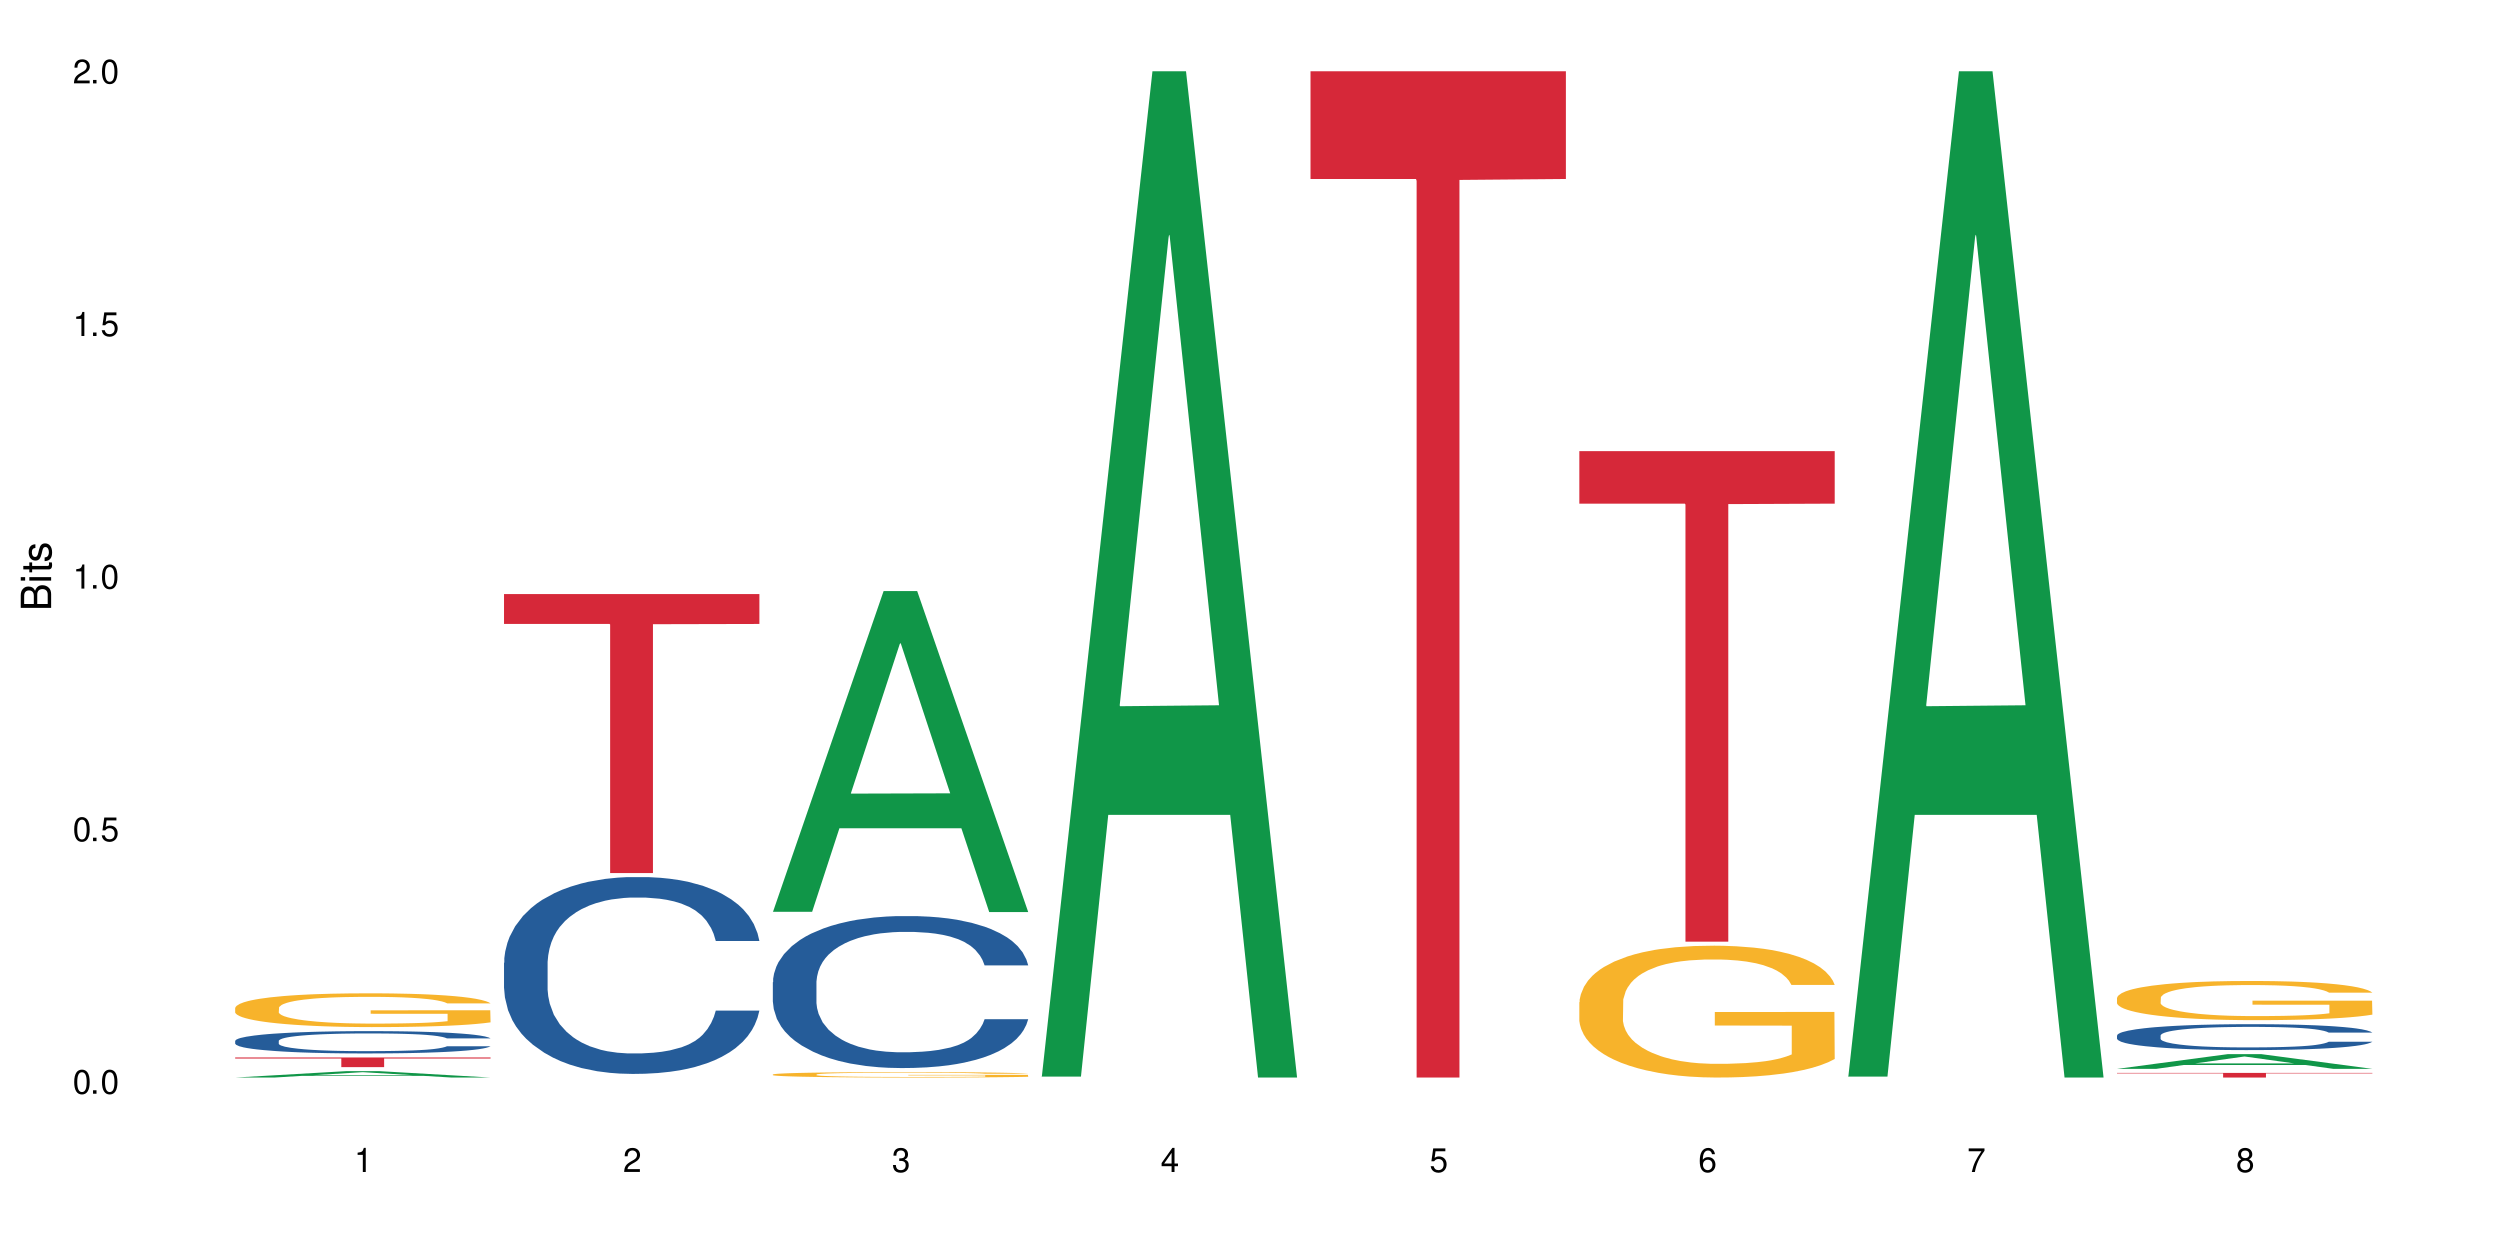 <?xml version="1.0" encoding="UTF-8"?>
<svg xmlns="http://www.w3.org/2000/svg" xmlns:xlink="http://www.w3.org/1999/xlink" width="720" height="360" viewBox="0 0 720 360">
<defs>
<g>
<g id="glyph-0-0">
</g>
<g id="glyph-0-1">
<path d="M 2.641 -6.938 C 2 -6.938 1.422 -6.656 1.078 -6.172 C 0.641 -5.562 0.406 -4.641 0.406 -3.359 C 0.406 -1.016 1.188 0.219 2.641 0.219 C 4.078 0.219 4.859 -1.016 4.859 -3.297 C 4.859 -4.641 4.656 -5.547 4.203 -6.172 C 3.844 -6.656 3.281 -6.938 2.641 -6.938 Z M 2.641 -6.188 C 3.547 -6.188 4 -5.25 4 -3.375 C 4 -1.406 3.562 -0.484 2.625 -0.484 C 1.734 -0.484 1.281 -1.438 1.281 -3.344 C 1.281 -5.25 1.734 -6.188 2.641 -6.188 Z M 2.641 -6.188 "/>
</g>
<g id="glyph-0-2">
<path d="M 1.828 -1 L 0.828 -1 L 0.828 0 L 1.828 0 Z M 1.828 -1 "/>
</g>
<g id="glyph-0-3">
<path d="M 4.562 -6.797 L 1.062 -6.797 L 0.547 -3.094 L 1.328 -3.094 C 1.719 -3.562 2.047 -3.734 2.578 -3.734 C 3.484 -3.734 4.062 -3.109 4.062 -2.094 C 4.062 -1.125 3.484 -0.531 2.578 -0.531 C 1.828 -0.531 1.375 -0.906 1.188 -1.672 L 0.328 -1.672 C 0.453 -1.109 0.547 -0.844 0.75 -0.594 C 1.125 -0.078 1.828 0.219 2.594 0.219 C 3.969 0.219 4.922 -0.781 4.922 -2.219 C 4.922 -3.562 4.031 -4.484 2.719 -4.484 C 2.25 -4.484 1.859 -4.359 1.469 -4.062 L 1.734 -5.969 L 4.562 -5.969 Z M 4.562 -6.797 "/>
</g>
<g id="glyph-0-4">
<path d="M 2.484 -4.938 L 2.484 0 L 3.328 0 L 3.328 -6.938 L 2.766 -6.938 C 2.469 -5.875 2.281 -5.734 0.984 -5.562 L 0.984 -4.938 Z M 2.484 -4.938 "/>
</g>
<g id="glyph-0-5">
<path d="M 4.859 -0.828 L 1.281 -0.828 C 1.359 -1.406 1.672 -1.781 2.5 -2.281 L 3.469 -2.828 C 4.406 -3.344 4.906 -4.062 4.906 -4.906 C 4.906 -5.484 4.672 -6.031 4.266 -6.406 C 3.859 -6.766 3.375 -6.938 2.719 -6.938 C 1.859 -6.938 1.219 -6.625 0.844 -6.031 C 0.609 -5.672 0.5 -5.234 0.484 -4.531 L 1.328 -4.531 C 1.359 -5.016 1.406 -5.281 1.531 -5.516 C 1.75 -5.938 2.188 -6.203 2.703 -6.203 C 3.469 -6.203 4.031 -5.641 4.031 -4.891 C 4.031 -4.344 3.719 -3.859 3.125 -3.516 L 2.234 -3 C 0.812 -2.172 0.406 -1.531 0.328 -0.016 L 4.859 -0.016 Z M 4.859 -0.828 "/>
</g>
<g id="glyph-0-6">
<path d="M 2.125 -3.188 L 2.578 -3.188 C 3.5 -3.188 3.984 -2.766 3.984 -1.922 C 3.984 -1.062 3.469 -0.531 2.594 -0.531 C 1.656 -0.531 1.203 -1 1.156 -2.016 L 0.312 -2.016 C 0.344 -1.453 0.438 -1.094 0.609 -0.781 C 0.953 -0.109 1.625 0.219 2.547 0.219 C 3.953 0.219 4.859 -0.625 4.859 -1.938 C 4.859 -2.828 4.516 -3.297 3.703 -3.594 C 4.344 -3.844 4.656 -4.328 4.656 -5.031 C 4.656 -6.219 3.875 -6.938 2.578 -6.938 C 1.203 -6.938 0.484 -6.172 0.453 -4.703 L 1.297 -4.703 C 1.312 -5.125 1.344 -5.359 1.453 -5.578 C 1.641 -5.969 2.062 -6.203 2.594 -6.203 C 3.344 -6.203 3.797 -5.75 3.797 -5 C 3.797 -4.516 3.609 -4.219 3.25 -4.047 C 3.016 -3.953 2.703 -3.922 2.125 -3.906 Z M 2.125 -3.188 "/>
</g>
<g id="glyph-0-7">
<path d="M 3.141 -1.672 L 3.141 0 L 3.984 0 L 3.984 -1.672 L 4.984 -1.672 L 4.984 -2.438 L 3.984 -2.438 L 3.984 -6.938 L 3.359 -6.938 L 0.266 -2.578 L 0.266 -1.672 Z M 3.141 -2.438 L 1 -2.438 L 3.141 -5.5 Z M 3.141 -2.438 "/>
</g>
<g id="glyph-0-8">
<path d="M 4.781 -5.125 C 4.609 -6.266 3.891 -6.938 2.844 -6.938 C 2.094 -6.938 1.422 -6.578 1.031 -5.953 C 0.594 -5.266 0.406 -4.422 0.406 -3.172 C 0.406 -2 0.578 -1.25 0.984 -0.641 C 1.359 -0.078 1.953 0.219 2.703 0.219 C 3.984 0.219 4.922 -0.75 4.922 -2.094 C 4.922 -3.375 4.062 -4.281 2.844 -4.281 C 2.172 -4.281 1.641 -4.031 1.281 -3.516 C 1.281 -5.234 1.828 -6.188 2.797 -6.188 C 3.391 -6.188 3.797 -5.797 3.938 -5.125 Z M 2.734 -3.531 C 3.547 -3.531 4.062 -2.953 4.062 -2.031 C 4.062 -1.156 3.484 -0.531 2.703 -0.531 C 1.922 -0.531 1.328 -1.188 1.328 -2.078 C 1.328 -2.938 1.906 -3.531 2.734 -3.531 Z M 2.734 -3.531 "/>
</g>
<g id="glyph-0-9">
<path d="M 4.984 -6.797 L 0.438 -6.797 L 0.438 -5.969 L 4.109 -5.969 C 2.5 -3.656 1.828 -2.234 1.328 0 L 2.219 0 C 2.594 -2.172 3.453 -4.047 4.984 -6.094 Z M 4.984 -6.797 "/>
</g>
<g id="glyph-0-10">
<path d="M 3.75 -3.656 C 4.469 -4.094 4.688 -4.438 4.688 -5.078 C 4.688 -6.172 3.844 -6.938 2.641 -6.938 C 1.438 -6.938 0.594 -6.172 0.594 -5.094 C 0.594 -4.438 0.812 -4.094 1.516 -3.656 C 0.734 -3.266 0.359 -2.703 0.359 -1.922 C 0.359 -0.656 1.281 0.219 2.641 0.219 C 3.984 0.219 4.922 -0.656 4.922 -1.922 C 4.922 -2.703 4.531 -3.266 3.75 -3.656 Z M 2.641 -6.188 C 3.359 -6.188 3.812 -5.75 3.812 -5.062 C 3.812 -4.406 3.344 -3.984 2.641 -3.984 C 1.922 -3.984 1.453 -4.406 1.453 -5.078 C 1.453 -5.75 1.922 -6.188 2.641 -6.188 Z M 2.641 -3.266 C 3.484 -3.266 4.062 -2.719 4.062 -1.906 C 4.062 -1.078 3.484 -0.531 2.625 -0.531 C 1.797 -0.531 1.219 -1.094 1.219 -1.906 C 1.219 -2.719 1.781 -3.266 2.641 -3.266 Z M 2.641 -3.266 "/>
</g>
<g id="glyph-1-0">
</g>
<g id="glyph-1-1">
<path d="M 0 -0.953 L 0 -4.891 C 0 -5.719 -0.234 -6.344 -0.734 -6.797 C -1.188 -7.234 -1.812 -7.469 -2.5 -7.469 C -3.547 -7.469 -4.188 -7 -4.625 -5.875 C -4.984 -6.688 -5.625 -7.094 -6.531 -7.094 C -7.172 -7.094 -7.734 -6.859 -8.141 -6.391 C -8.562 -5.922 -8.75 -5.344 -8.75 -4.5 L -8.75 -0.953 Z M -4.984 -2.062 L -7.766 -2.062 L -7.766 -4.219 C -7.766 -4.844 -7.688 -5.203 -7.453 -5.5 C -7.219 -5.812 -6.859 -5.969 -6.375 -5.969 C -5.891 -5.969 -5.531 -5.812 -5.297 -5.5 C -5.062 -5.203 -4.984 -4.844 -4.984 -4.219 Z M -0.984 -2.062 L -4 -2.062 L -4 -4.781 C -4 -5.766 -3.438 -6.359 -2.484 -6.359 C -1.547 -6.359 -0.984 -5.766 -0.984 -4.781 Z M -0.984 -2.062 "/>
</g>
<g id="glyph-1-2">
<path d="M -6.281 -1.797 L -6.281 -0.797 L 0 -0.797 L 0 -1.797 Z M -8.75 -1.797 L -8.75 -0.797 L -7.484 -0.797 L -7.484 -1.797 Z M -8.75 -1.797 "/>
</g>
<g id="glyph-1-3">
<path d="M -6.281 -3.047 L -6.281 -2.016 L -8.016 -2.016 L -8.016 -1.016 L -6.281 -1.016 L -6.281 -0.172 L -5.469 -0.172 L -5.469 -1.016 L -0.719 -1.016 C -0.078 -1.016 0.281 -1.453 0.281 -2.234 C 0.281 -2.5 0.25 -2.719 0.188 -3.047 L -0.641 -3.047 C -0.609 -2.906 -0.594 -2.766 -0.594 -2.562 C -0.594 -2.141 -0.719 -2.016 -1.156 -2.016 L -5.469 -2.016 L -5.469 -3.047 Z M -6.281 -3.047 "/>
</g>
<g id="glyph-1-4">
<path d="M -4.531 -5.25 C -5.766 -5.25 -6.469 -4.422 -6.469 -2.969 C -6.469 -1.516 -5.719 -0.562 -4.547 -0.562 C -3.562 -0.562 -3.094 -1.062 -2.734 -2.562 L -2.516 -3.484 C -2.344 -4.188 -2.094 -4.469 -1.641 -4.469 C -1.047 -4.469 -0.641 -3.875 -0.641 -3 C -0.641 -2.453 -0.797 -2 -1.062 -1.75 C -1.25 -1.594 -1.422 -1.531 -1.875 -1.469 L -1.875 -0.406 C -0.422 -0.453 0.281 -1.266 0.281 -2.922 C 0.281 -4.5 -0.5 -5.516 -1.719 -5.516 C -2.656 -5.516 -3.172 -4.984 -3.469 -3.734 L -3.703 -2.766 C -3.891 -1.953 -4.156 -1.609 -4.594 -1.609 C -5.188 -1.609 -5.547 -2.125 -5.547 -2.938 C -5.547 -3.75 -5.203 -4.172 -4.531 -4.203 Z M -4.531 -5.25 "/>
</g>
</g>
</defs>
<rect x="-72" y="-36" width="864" height="432" fill="rgb(100%, 100%, 100%)" fill-opacity="1"/>
<path fill-rule="nonzero" fill="rgb(6.275%, 58.824%, 28.235%)" fill-opacity="1" d="M 67.73 310.332 L 67.809 310.328 L 99.637 308.492 L 109.301 308.492 L 141.281 310.332 L 130.047 310.332 L 122.031 309.852 L 86.906 309.852 L 79.047 310.332 L 67.73 310.332 L 90.285 309.652 L 118.809 309.652 L 104.586 308.793 L 104.43 308.789 L 104.27 308.797 L 90.207 309.652 L 90.285 309.652 Z M 67.73 310.332 "/>
<path fill-rule="nonzero" fill="rgb(14.51%, 36.078%, 60%)" fill-opacity="1" d="M 67.73 299.766 L 67.82 299.758 L 67.82 299.617 L 68.09 299.395 L 68.719 299.113 L 69.344 298.918 L 70.961 298.57 L 73.203 298.238 L 75.535 297.977 L 77.238 297.824 L 78.766 297.707 L 82.262 297.492 L 84.504 297.379 L 86.926 297.281 L 89.887 297.18 L 92.039 297.121 L 96.883 297.027 L 100.469 296.984 L 103.25 296.969 L 109.262 296.969 L 112.848 296.992 L 115.449 297.02 L 118.32 297.066 L 120.742 297.121 L 124.957 297.25 L 128.727 297.414 L 130.43 297.508 L 133.121 297.691 L 135.184 297.867 L 136.617 298.02 L 138.234 298.238 L 139.668 298.5 L 140.746 298.801 L 141.281 299.055 L 128.727 299.055 L 128.098 298.82 L 127.379 298.637 L 126.035 298.395 L 124.688 298.227 L 122.805 298.055 L 121.102 297.941 L 118.77 297.832 L 116.707 297.762 L 114.555 297.707 L 112.488 297.672 L 108.543 297.637 L 103.969 297.637 L 102.266 297.648 L 98.766 297.695 L 96.883 297.738 L 94.191 297.82 L 92.309 297.895 L 90.066 298.012 L 88.539 298.113 L 86.656 298.266 L 85.312 298.402 L 83.785 298.594 L 82.891 298.742 L 82.082 298.906 L 81.363 299.102 L 80.828 299.305 L 80.469 299.523 L 80.289 299.734 L 80.289 300.645 L 80.469 300.855 L 80.918 301.102 L 82.082 301.461 L 83.785 301.773 L 85.762 302.02 L 87.645 302.195 L 88.719 302.277 L 90.156 302.371 L 92.398 302.488 L 95.629 302.605 L 97.512 302.652 L 100.383 302.699 L 103.34 302.723 L 107.289 302.723 L 110.785 302.699 L 113.117 302.672 L 115.539 302.625 L 118.859 302.523 L 120.922 302.43 L 122.715 302.32 L 124.062 302.207 L 124.957 302.113 L 126.305 301.93 L 127.379 301.73 L 128.188 301.527 L 128.727 301.328 L 141.281 301.328 L 140.746 301.562 L 139.938 301.789 L 139.129 301.961 L 137.875 302.168 L 136.441 302.348 L 134.375 302.555 L 132.672 302.688 L 130.43 302.836 L 128.367 302.949 L 126.125 303.047 L 122.805 303.164 L 120.652 303.223 L 118.32 303.277 L 115.539 303.324 L 112.043 303.363 L 108.273 303.387 L 104.777 303.395 L 101.008 303.383 L 98.227 303.359 L 94.551 303.305 L 89.977 303.199 L 86.656 303.09 L 84.055 302.977 L 81.812 302.859 L 79.301 302.699 L 76.074 302.441 L 74.098 302.242 L 72.754 302.078 L 71.23 301.848 L 70.152 301.645 L 68.898 301.316 L 68 300.898 L 67.73 300.574 Z M 67.73 299.766 "/>
<path fill-rule="nonzero" fill="rgb(96.863%, 70.196%, 16.863%)" fill-opacity="1" d="M 67.73 290.242 L 67.82 290.234 L 67.82 290.055 L 68.18 289.656 L 69.078 289.105 L 70.242 288.652 L 71.5 288.297 L 72.305 288.109 L 73.652 287.844 L 74.816 287.648 L 77.777 287.246 L 81.543 286.875 L 83.609 286.715 L 85.941 286.562 L 89.258 286.395 L 90.785 286.332 L 95.449 286.191 L 100.738 286.102 L 106.57 286.074 L 109.262 286.082 L 112.938 286.117 L 117.961 286.219 L 120.832 286.305 L 123.074 286.395 L 125.406 286.512 L 128.277 286.688 L 130.969 286.902 L 133.121 287.113 L 135.273 287.379 L 137.066 287.664 L 138.594 287.977 L 139.938 288.348 L 140.746 288.66 L 141.281 288.973 L 128.816 288.973 L 128.098 288.66 L 127.289 288.422 L 125.945 288.129 L 124.598 287.914 L 123.254 287.746 L 120.742 287.516 L 118.59 287.371 L 115.898 287.246 L 113.297 287.168 L 110.336 287.113 L 108.543 287.098 L 103.789 287.098 L 99.484 287.16 L 96.973 287.23 L 95.18 287.301 L 92.668 287.434 L 91.141 287.539 L 90.246 287.613 L 87.555 287.887 L 85.762 288.137 L 84.773 288.305 L 83.52 288.57 L 82.621 288.812 L 81.633 289.168 L 81.098 289.434 L 80.379 290.039 L 80.289 291.637 L 80.559 291.973 L 81.098 292.34 L 81.812 292.66 L 82.891 292.996 L 83.965 293.254 L 85.852 293.602 L 87.465 293.832 L 88.719 293.984 L 91.141 294.223 L 92.129 294.301 L 94.461 294.461 L 96.883 294.586 L 99.844 294.695 L 102.086 294.746 L 105.672 294.793 L 110.246 294.793 L 115.629 294.738 L 119.039 294.668 L 121.371 294.598 L 122.895 294.535 L 124.777 294.438 L 126.125 294.348 L 127.379 294.25 L 128.906 294.098 L 128.906 291.973 L 106.75 291.965 L 106.75 290.969 L 141.195 290.961 L 141.281 294.438 L 139.398 294.676 L 137.066 294.906 L 134.824 295.086 L 132.492 295.234 L 129.176 295.406 L 126.484 295.512 L 122.355 295.637 L 118.59 295.715 L 114.645 295.77 L 111.145 295.797 L 107.02 295.805 L 103.34 295.785 L 99.395 295.734 L 96.254 295.66 L 93.383 295.574 L 90.516 295.457 L 86.926 295.27 L 84.594 295.121 L 82.172 294.934 L 79.75 294.711 L 77.598 294.473 L 76.164 294.285 L 74.727 294.07 L 73.203 293.805 L 71.766 293.504 L 70.691 293.227 L 69.703 292.918 L 68.988 292.625 L 68.27 292.223 L 67.91 291.902 L 67.73 291.629 Z M 67.73 290.242 "/>
<path fill-rule="nonzero" fill="rgb(83.922%, 15.686%, 22.353%)" fill-opacity="1" d="M 67.73 304.559 L 141.281 304.559 L 141.281 304.855 L 110.629 304.855 L 110.629 307.328 L 98.297 307.328 L 98.297 304.859 L 98.117 304.855 L 67.73 304.855 Z M 67.73 304.559 "/>
<path fill-rule="nonzero" fill="rgb(14.51%, 36.078%, 60%)" fill-opacity="1" d="M 145.156 277.27 L 145.242 277.219 L 145.242 275.973 L 145.512 274.004 L 146.141 271.52 L 146.77 269.809 L 148.383 266.75 L 150.625 263.797 L 152.957 261.52 L 154.664 260.172 L 156.188 259.137 L 159.684 257.219 L 161.93 256.234 L 164.352 255.352 L 167.309 254.473 L 169.461 253.953 L 174.305 253.125 L 177.895 252.762 L 180.676 252.605 L 186.684 252.605 L 190.273 252.812 L 192.875 253.074 L 195.742 253.488 L 198.164 253.953 L 202.383 255.094 L 206.148 256.543 L 207.852 257.375 L 210.543 258.98 L 212.605 260.535 L 214.043 261.883 L 215.656 263.797 L 217.094 266.129 L 218.168 268.773 L 218.707 271 L 206.148 271 L 205.52 268.93 L 204.805 267.32 L 203.457 265.195 L 202.113 263.695 L 200.23 262.191 L 198.523 261.207 L 196.191 260.223 L 194.129 259.602 L 191.977 259.137 L 189.914 258.824 L 185.969 258.512 L 181.391 258.512 L 179.688 258.617 L 176.191 259.031 L 174.305 259.395 L 171.613 260.121 L 169.73 260.793 L 167.488 261.828 L 165.965 262.711 L 164.082 264.059 L 162.734 265.25 L 161.211 266.957 L 160.312 268.254 L 159.508 269.703 L 158.789 271.414 L 158.25 273.227 L 157.891 275.145 L 157.711 277.012 L 157.711 285.043 L 157.891 286.906 L 158.34 289.082 L 159.508 292.246 L 161.211 294.992 L 163.184 297.168 L 165.066 298.723 L 166.145 299.445 L 167.578 300.277 L 169.82 301.312 L 173.051 302.348 L 174.934 302.762 L 177.805 303.176 L 180.766 303.383 L 184.711 303.383 L 188.211 303.176 L 190.543 302.918 L 192.965 302.504 L 196.281 301.621 L 198.344 300.793 L 200.141 299.809 L 201.484 298.824 L 202.383 297.996 L 203.727 296.391 L 204.805 294.629 L 205.609 292.812 L 206.148 291.051 L 218.707 291.051 L 218.168 293.125 L 217.359 295.145 L 216.555 296.648 L 215.297 298.461 L 213.863 300.07 L 211.801 301.883 L 210.094 303.074 L 207.852 304.367 L 205.789 305.352 L 203.547 306.234 L 200.23 307.27 L 198.074 307.789 L 195.742 308.254 L 192.965 308.668 L 189.465 309.031 L 185.699 309.238 L 182.199 309.293 L 178.434 309.188 L 175.652 308.98 L 171.973 308.516 L 167.398 307.582 L 164.082 306.598 L 161.48 305.613 L 159.238 304.578 L 156.727 303.176 L 153.496 300.898 L 151.523 299.137 L 150.176 297.684 L 148.652 295.664 L 147.574 293.852 L 146.32 290.949 L 145.422 287.27 L 145.156 284.422 Z M 145.156 277.27 "/>
<path fill-rule="nonzero" fill="rgb(83.922%, 15.686%, 22.353%)" fill-opacity="1" d="M 145.156 171.098 L 218.707 171.098 L 218.707 179.699 L 188.051 179.773 L 188.051 251.441 L 175.719 251.441 L 175.719 179.852 L 175.539 179.699 L 145.156 179.699 Z M 145.156 171.098 "/>
<path fill-rule="nonzero" fill="rgb(6.275%, 58.824%, 28.235%)" fill-opacity="1" d="M 222.578 262.594 L 222.656 262.508 L 254.48 170.227 L 264.148 170.227 L 296.129 262.68 L 284.895 262.68 L 276.879 238.547 L 241.75 238.547 L 233.895 262.594 L 222.578 262.594 L 245.129 228.562 L 273.656 228.477 L 259.434 185.332 L 259.273 185.246 L 259.117 185.508 L 245.051 228.477 L 245.129 228.562 Z M 222.578 262.594 "/>
<path fill-rule="nonzero" fill="rgb(14.51%, 36.078%, 60%)" fill-opacity="1" d="M 222.578 282.883 L 222.668 282.844 L 222.668 281.883 L 222.938 280.363 L 223.562 278.445 L 224.191 277.125 L 225.809 274.766 L 228.051 272.484 L 230.383 270.723 L 232.086 269.684 L 233.609 268.883 L 237.109 267.406 L 239.352 266.645 L 241.773 265.965 L 244.734 265.285 L 246.887 264.883 L 251.73 264.246 L 255.316 263.965 L 258.098 263.844 L 264.109 263.844 L 267.695 264.004 L 270.297 264.203 L 273.168 264.523 L 275.59 264.883 L 279.805 265.766 L 283.57 266.883 L 285.277 267.523 L 287.969 268.766 L 290.031 269.965 L 291.465 271.004 L 293.082 272.484 L 294.516 274.285 L 295.59 276.324 L 296.129 278.043 L 283.57 278.043 L 282.945 276.445 L 282.227 275.203 L 280.883 273.562 L 279.535 272.406 L 277.652 271.246 L 275.949 270.484 L 273.617 269.723 L 271.551 269.246 L 269.398 268.883 L 267.336 268.645 L 263.391 268.406 L 258.816 268.406 L 257.109 268.484 L 253.613 268.805 L 251.73 269.086 L 249.039 269.645 L 247.156 270.164 L 244.914 270.965 L 243.387 271.645 L 241.504 272.684 L 240.16 273.605 L 238.633 274.926 L 237.738 275.926 L 236.93 277.043 L 236.211 278.363 L 235.672 279.766 L 235.316 281.246 L 235.137 282.684 L 235.137 288.883 L 235.316 290.324 L 235.762 292.004 L 236.93 294.445 L 238.633 296.562 L 240.605 298.242 L 242.492 299.445 L 243.566 300.004 L 245.004 300.645 L 247.246 301.445 L 250.473 302.242 L 252.355 302.562 L 255.227 302.883 L 258.188 303.043 L 262.133 303.043 L 265.633 302.883 L 267.965 302.684 L 270.387 302.363 L 273.707 301.684 L 275.77 301.043 L 277.562 300.285 L 278.906 299.523 L 279.805 298.883 L 281.148 297.645 L 282.227 296.285 L 283.035 294.883 L 283.57 293.523 L 296.129 293.523 L 295.59 295.125 L 294.785 296.684 L 293.977 297.844 L 292.723 299.242 L 291.285 300.484 L 289.223 301.883 L 287.52 302.805 L 285.277 303.805 L 283.215 304.562 L 280.973 305.242 L 277.652 306.043 L 275.5 306.445 L 273.168 306.805 L 270.387 307.125 L 266.887 307.402 L 263.121 307.562 L 259.621 307.605 L 255.855 307.523 L 253.074 307.363 L 249.398 307.004 L 244.824 306.285 L 241.504 305.523 L 238.902 304.762 L 236.66 303.965 L 234.148 302.883 L 230.918 301.125 L 228.945 299.766 L 227.602 298.645 L 226.074 297.082 L 225 295.684 L 223.742 293.445 L 222.848 290.605 L 222.578 288.402 Z M 222.578 282.883 "/>
<path fill-rule="nonzero" fill="rgb(96.863%, 70.196%, 16.863%)" fill-opacity="1" d="M 222.578 309.438 L 222.668 309.438 L 222.668 309.406 L 223.027 309.344 L 223.922 309.254 L 225.09 309.184 L 226.344 309.125 L 227.152 309.094 L 228.496 309.051 L 229.664 309.02 L 232.625 308.957 L 236.391 308.895 L 238.453 308.871 L 240.785 308.848 L 244.105 308.82 L 245.629 308.809 L 250.293 308.785 L 255.586 308.773 L 261.418 308.766 L 264.109 308.77 L 267.785 308.773 L 272.809 308.789 L 275.68 308.805 L 277.922 308.82 L 280.254 308.836 L 283.125 308.867 L 285.816 308.902 L 287.969 308.934 L 290.121 308.977 L 291.914 309.023 L 293.438 309.074 L 294.785 309.133 L 295.59 309.184 L 296.129 309.234 L 283.66 309.234 L 282.945 309.184 L 282.137 309.145 L 280.793 309.098 L 279.445 309.062 L 278.102 309.035 L 275.59 309 L 273.438 308.977 L 270.746 308.957 L 268.145 308.941 L 265.184 308.934 L 258.637 308.934 L 254.332 308.941 L 251.82 308.953 L 250.023 308.965 L 247.512 308.984 L 245.988 309.004 L 245.094 309.016 L 242.402 309.059 L 240.605 309.098 L 239.621 309.125 L 238.363 309.168 L 237.469 309.207 L 236.48 309.266 L 235.941 309.309 L 235.227 309.406 L 235.137 309.664 L 235.406 309.715 L 235.941 309.773 L 236.66 309.828 L 237.738 309.879 L 238.812 309.922 L 240.695 309.977 L 242.312 310.016 L 243.566 310.039 L 245.988 310.078 L 246.977 310.09 L 249.309 310.117 L 251.73 310.137 L 254.691 310.152 L 256.934 310.164 L 260.52 310.168 L 265.094 310.168 L 270.477 310.16 L 273.887 310.148 L 276.219 310.137 L 277.742 310.129 L 279.625 310.113 L 280.973 310.098 L 282.227 310.082 L 283.75 310.059 L 283.75 309.715 L 261.598 309.715 L 261.598 309.555 L 296.039 309.555 L 296.129 310.113 L 294.246 310.152 L 291.914 310.188 L 289.672 310.215 L 287.34 310.242 L 284.02 310.27 L 281.328 310.285 L 277.203 310.305 L 273.438 310.316 L 269.488 310.328 L 265.992 310.332 L 261.867 310.332 L 258.188 310.328 L 254.242 310.32 L 251.102 310.309 L 248.23 310.297 L 245.359 310.277 L 241.773 310.246 L 239.441 310.223 L 237.02 310.191 L 234.598 310.156 L 232.445 310.117 L 231.008 310.09 L 229.574 310.055 L 228.051 310.012 L 226.613 309.961 L 225.539 309.918 L 224.551 309.867 L 223.832 309.82 L 223.117 309.758 L 222.758 309.703 L 222.578 309.66 Z M 222.578 309.438 "/>
<path fill-rule="nonzero" fill="rgb(6.275%, 58.824%, 28.235%)" fill-opacity="1" d="M 300 310.059 L 300.078 309.789 L 331.906 20.527 L 341.57 20.527 L 373.555 310.332 L 362.316 310.332 L 354.301 234.684 L 319.176 234.684 L 311.316 310.059 L 300 310.059 L 322.555 203.391 L 351.078 203.117 L 336.855 67.875 L 336.699 67.602 L 336.543 68.418 L 322.477 203.117 L 322.555 203.391 Z M 300 310.059 "/>
<path fill-rule="nonzero" fill="rgb(83.922%, 15.686%, 22.353%)" fill-opacity="1" d="M 377.426 20.527 L 450.977 20.527 L 450.977 51.547 L 420.324 51.82 L 420.324 310.332 L 407.988 310.332 L 407.988 52.094 L 407.809 51.547 L 377.426 51.547 Z M 377.426 20.527 "/>
<path fill-rule="nonzero" fill="rgb(96.863%, 70.196%, 16.863%)" fill-opacity="1" d="M 454.848 288.621 L 454.938 288.59 L 454.938 287.895 L 455.297 286.332 L 456.191 284.184 L 457.359 282.414 L 458.613 281.027 L 459.422 280.301 L 460.77 279.258 L 461.934 278.496 L 464.895 276.934 L 468.66 275.48 L 470.723 274.855 L 473.055 274.266 L 476.375 273.605 L 477.898 273.363 L 482.562 272.809 L 487.855 272.461 L 493.688 272.359 L 496.379 272.391 L 500.055 272.531 L 505.078 272.914 L 507.949 273.258 L 510.191 273.605 L 512.523 274.059 L 515.395 274.75 L 518.086 275.582 L 520.238 276.414 L 522.391 277.457 L 524.184 278.566 L 525.711 279.777 L 527.055 281.234 L 527.863 282.449 L 528.398 283.664 L 515.934 283.664 L 515.215 282.449 L 514.406 281.512 L 513.062 280.367 L 511.715 279.535 L 510.371 278.879 L 507.859 277.977 L 505.707 277.422 L 503.016 276.934 L 500.414 276.625 L 497.453 276.414 L 495.66 276.348 L 490.906 276.348 L 486.602 276.59 L 484.09 276.867 L 482.297 277.145 L 479.785 277.664 L 478.258 278.078 L 477.363 278.355 L 474.672 279.434 L 472.879 280.402 L 471.891 281.062 L 470.633 282.102 L 469.738 283.039 L 468.75 284.426 L 468.211 285.465 L 467.496 287.824 L 467.406 294.066 L 467.676 295.387 L 468.211 296.809 L 468.93 298.055 L 470.008 299.375 L 471.082 300.379 L 472.965 301.73 L 474.582 302.633 L 475.836 303.223 L 478.258 304.16 L 479.246 304.473 L 481.578 305.098 L 484 305.582 L 486.961 305.996 L 489.203 306.207 L 492.789 306.379 L 497.363 306.379 L 502.746 306.172 L 506.156 305.895 L 508.488 305.617 L 510.012 305.375 L 511.895 304.992 L 513.242 304.645 L 514.496 304.262 L 516.023 303.676 L 516.023 295.387 L 493.867 295.352 L 493.867 291.465 L 528.309 291.434 L 528.398 304.992 L 526.516 305.93 L 524.184 306.828 L 521.941 307.523 L 519.609 308.113 L 516.289 308.773 L 513.602 309.188 L 509.473 309.672 L 505.707 309.984 L 501.758 310.195 L 498.262 310.297 L 494.137 310.332 L 490.457 310.262 L 486.512 310.055 L 483.371 309.777 L 480.5 309.43 L 477.633 308.98 L 474.043 308.25 L 471.711 307.66 L 469.289 306.934 L 466.867 306.066 L 464.715 305.129 L 463.281 304.402 L 461.844 303.57 L 460.32 302.531 L 458.883 301.352 L 457.809 300.273 L 456.82 299.062 L 456.102 297.918 L 455.387 296.355 L 455.027 295.109 L 454.848 294.031 Z M 454.848 288.621 "/>
<path fill-rule="nonzero" fill="rgb(83.922%, 15.686%, 22.353%)" fill-opacity="1" d="M 454.848 129.926 L 528.398 129.926 L 528.398 145.047 L 497.746 145.18 L 497.746 271.195 L 485.414 271.195 L 485.414 145.312 L 485.234 145.047 L 454.848 145.047 Z M 454.848 129.926 "/>
<path fill-rule="nonzero" fill="rgb(6.275%, 58.824%, 28.235%)" fill-opacity="1" d="M 532.27 310.059 L 532.352 309.789 L 564.176 20.527 L 573.84 20.527 L 605.824 310.332 L 594.586 310.332 L 586.57 234.684 L 551.445 234.684 L 543.586 310.059 L 532.27 310.059 L 554.824 203.391 L 583.348 203.117 L 569.125 67.875 L 568.969 67.602 L 568.812 68.418 L 554.746 203.117 L 554.824 203.391 Z M 532.27 310.059 "/>
<path fill-rule="nonzero" fill="rgb(6.275%, 58.824%, 28.235%)" fill-opacity="1" d="M 609.695 307.828 L 609.773 307.824 L 641.598 303.594 L 651.266 303.594 L 683.246 307.832 L 672.008 307.832 L 663.996 306.727 L 628.867 306.727 L 621.012 307.828 L 609.695 307.828 L 632.246 306.266 L 660.773 306.262 L 646.551 304.285 L 646.391 304.281 L 646.234 304.293 L 632.168 306.262 L 632.246 306.266 Z M 609.695 307.828 "/>
<path fill-rule="nonzero" fill="rgb(14.51%, 36.078%, 60%)" fill-opacity="1" d="M 609.695 298.215 L 609.785 298.207 L 609.785 298.043 L 610.055 297.785 L 610.68 297.457 L 611.309 297.234 L 612.922 296.832 L 615.164 296.441 L 617.5 296.145 L 619.203 295.965 L 620.727 295.828 L 624.227 295.578 L 626.469 295.449 L 628.891 295.332 L 631.852 295.215 L 634.004 295.148 L 638.848 295.039 L 642.434 294.992 L 645.215 294.969 L 651.223 294.969 L 654.812 294.996 L 657.414 295.031 L 660.285 295.086 L 662.707 295.148 L 666.922 295.297 L 670.688 295.488 L 672.395 295.598 L 675.086 295.809 L 677.148 296.012 L 678.582 296.191 L 680.195 296.441 L 681.633 296.75 L 682.707 297.098 L 683.246 297.391 L 670.688 297.391 L 670.062 297.117 L 669.344 296.906 L 667.996 296.625 L 666.652 296.43 L 664.77 296.23 L 663.066 296.102 L 660.734 295.973 L 658.668 295.891 L 656.516 295.828 L 654.453 295.789 L 650.508 295.746 L 645.934 295.746 L 644.227 295.762 L 640.73 295.816 L 638.848 295.863 L 636.156 295.957 L 634.273 296.047 L 632.027 296.184 L 630.504 296.301 L 628.621 296.477 L 627.273 296.633 L 625.75 296.859 L 624.852 297.027 L 624.047 297.219 L 623.328 297.445 L 622.789 297.684 L 622.43 297.938 L 622.254 298.18 L 622.254 299.238 L 622.43 299.484 L 622.879 299.77 L 624.047 300.184 L 625.75 300.547 L 627.723 300.832 L 629.605 301.039 L 630.684 301.133 L 632.117 301.242 L 634.363 301.379 L 637.59 301.516 L 639.473 301.57 L 642.344 301.625 L 645.305 301.652 L 649.25 301.652 L 652.75 301.625 L 655.082 301.59 L 657.504 301.535 L 660.82 301.418 L 662.887 301.309 L 664.68 301.18 L 666.023 301.051 L 666.922 300.941 L 668.266 300.73 L 669.344 300.5 L 670.152 300.262 L 670.688 300.027 L 683.246 300.027 L 682.707 300.301 L 681.902 300.566 L 681.094 300.766 L 679.84 301.004 L 678.402 301.215 L 676.34 301.453 L 674.637 301.609 L 672.395 301.781 L 670.332 301.91 L 668.086 302.027 L 664.77 302.164 L 662.617 302.23 L 660.285 302.293 L 657.504 302.348 L 654.004 302.395 L 650.238 302.422 L 646.738 302.43 L 642.973 302.414 L 640.191 302.387 L 636.516 302.324 L 631.941 302.203 L 628.621 302.074 L 626.02 301.945 L 623.777 301.809 L 621.266 301.625 L 618.035 301.324 L 616.062 301.094 L 614.719 300.902 L 613.191 300.637 L 612.117 300.398 L 610.859 300.016 L 609.965 299.531 L 609.695 299.156 Z M 609.695 298.215 "/>
<path fill-rule="nonzero" fill="rgb(96.863%, 70.196%, 16.863%)" fill-opacity="1" d="M 609.695 287.355 L 609.785 287.344 L 609.785 287.137 L 610.145 286.672 L 611.039 286.035 L 612.207 285.508 L 613.461 285.098 L 614.27 284.879 L 615.613 284.57 L 616.781 284.344 L 619.742 283.879 L 623.508 283.445 L 625.57 283.262 L 627.902 283.086 L 631.223 282.891 L 632.746 282.816 L 637.41 282.652 L 642.703 282.551 L 648.535 282.52 L 651.223 282.531 L 654.902 282.57 L 659.926 282.684 L 662.797 282.789 L 665.039 282.891 L 667.371 283.023 L 670.242 283.23 L 672.93 283.477 L 675.086 283.727 L 677.238 284.035 L 679.031 284.363 L 680.555 284.727 L 681.902 285.156 L 682.707 285.52 L 683.246 285.879 L 670.777 285.879 L 670.062 285.52 L 669.254 285.242 L 667.91 284.898 L 666.562 284.652 L 665.219 284.457 L 662.707 284.188 L 660.555 284.023 L 657.863 283.879 L 655.262 283.785 L 652.301 283.727 L 650.508 283.703 L 645.754 283.703 L 641.449 283.777 L 638.938 283.859 L 637.141 283.941 L 634.629 284.098 L 633.105 284.219 L 632.207 284.301 L 629.52 284.621 L 627.723 284.91 L 626.738 285.105 L 625.48 285.414 L 624.586 285.695 L 623.598 286.105 L 623.059 286.414 L 622.344 287.117 L 622.254 288.973 L 622.52 289.363 L 623.059 289.785 L 623.777 290.156 L 624.852 290.551 L 625.93 290.848 L 627.812 291.25 L 629.43 291.52 L 630.684 291.691 L 633.105 291.973 L 634.094 292.062 L 636.426 292.25 L 638.848 292.395 L 641.805 292.52 L 644.047 292.578 L 647.637 292.633 L 652.211 292.633 L 657.594 292.57 L 661 292.488 L 663.332 292.406 L 664.859 292.332 L 666.742 292.219 L 668.086 292.117 L 669.344 292.004 L 670.867 291.828 L 670.867 289.363 L 648.715 289.352 L 648.715 288.199 L 683.156 288.188 L 683.246 292.219 L 681.363 292.496 L 679.031 292.766 L 676.789 292.973 L 674.457 293.148 L 671.137 293.344 L 668.445 293.465 L 664.32 293.609 L 660.555 293.703 L 656.605 293.766 L 653.109 293.797 L 648.98 293.805 L 645.305 293.785 L 641.359 293.723 L 638.219 293.641 L 635.348 293.539 L 632.477 293.402 L 628.891 293.188 L 626.559 293.012 L 624.137 292.797 L 621.715 292.539 L 619.562 292.262 L 618.125 292.043 L 616.691 291.797 L 615.164 291.488 L 613.73 291.137 L 612.656 290.816 L 611.668 290.457 L 610.949 290.117 L 610.234 289.652 L 609.875 289.281 L 609.695 288.961 Z M 609.695 287.355 "/>
<path fill-rule="nonzero" fill="rgb(83.922%, 15.686%, 22.353%)" fill-opacity="1" d="M 609.695 308.996 L 683.246 308.996 L 683.246 309.141 L 652.594 309.141 L 652.594 310.332 L 640.258 310.332 L 640.258 309.141 L 609.695 309.141 Z M 609.695 308.996 "/>
<g fill="rgb(0%, 0%, 0%)" fill-opacity="1">
<use xlink:href="#glyph-0-1" x="20.965" y="314.993"/>
<use xlink:href="#glyph-0-2" x="25.965" y="314.993"/>
<use xlink:href="#glyph-0-1" x="28.965" y="314.993"/>
</g>
<g fill="rgb(0%, 0%, 0%)" fill-opacity="1">
<use xlink:href="#glyph-0-1" x="20.965" y="242.251"/>
<use xlink:href="#glyph-0-2" x="25.965" y="242.251"/>
<use xlink:href="#glyph-0-3" x="28.965" y="242.251"/>
</g>
<g fill="rgb(0%, 0%, 0%)" fill-opacity="1">
<use xlink:href="#glyph-0-4" x="20.965" y="169.509"/>
<use xlink:href="#glyph-0-2" x="25.965" y="169.509"/>
<use xlink:href="#glyph-0-1" x="28.965" y="169.509"/>
</g>
<g fill="rgb(0%, 0%, 0%)" fill-opacity="1">
<use xlink:href="#glyph-0-4" x="20.965" y="96.767"/>
<use xlink:href="#glyph-0-2" x="25.965" y="96.767"/>
<use xlink:href="#glyph-0-3" x="28.965" y="96.767"/>
</g>
<g fill="rgb(0%, 0%, 0%)" fill-opacity="1">
<use xlink:href="#glyph-0-5" x="20.965" y="24.024"/>
<use xlink:href="#glyph-0-2" x="25.965" y="24.024"/>
<use xlink:href="#glyph-0-1" x="28.965" y="24.024"/>
</g>
<g fill="rgb(0%, 0%, 0%)" fill-opacity="1">
<use xlink:href="#glyph-0-4" x="102.008" y="337.532"/>
</g>
<g fill="rgb(0%, 0%, 0%)" fill-opacity="1">
<use xlink:href="#glyph-0-5" x="179.43" y="337.532"/>
</g>
<g fill="rgb(0%, 0%, 0%)" fill-opacity="1">
<use xlink:href="#glyph-0-6" x="256.855" y="337.532"/>
</g>
<g fill="rgb(0%, 0%, 0%)" fill-opacity="1">
<use xlink:href="#glyph-0-7" x="334.277" y="337.532"/>
</g>
<g fill="rgb(0%, 0%, 0%)" fill-opacity="1">
<use xlink:href="#glyph-0-3" x="411.699" y="337.532"/>
</g>
<g fill="rgb(0%, 0%, 0%)" fill-opacity="1">
<use xlink:href="#glyph-0-8" x="489.125" y="337.532"/>
</g>
<g fill="rgb(0%, 0%, 0%)" fill-opacity="1">
<use xlink:href="#glyph-0-9" x="566.547" y="337.532"/>
</g>
<g fill="rgb(0%, 0%, 0%)" fill-opacity="1">
<use xlink:href="#glyph-0-10" x="643.969" y="337.532"/>
</g>
<g fill="rgb(0%, 0%, 0%)" fill-opacity="1">
<use xlink:href="#glyph-1-1" x="14.725" y="176.012"/>
<use xlink:href="#glyph-1-2" x="14.725" y="168.012"/>
<use xlink:href="#glyph-1-3" x="14.725" y="165.012"/>
<use xlink:href="#glyph-1-4" x="14.725" y="162.012"/>
</g>
</svg>
